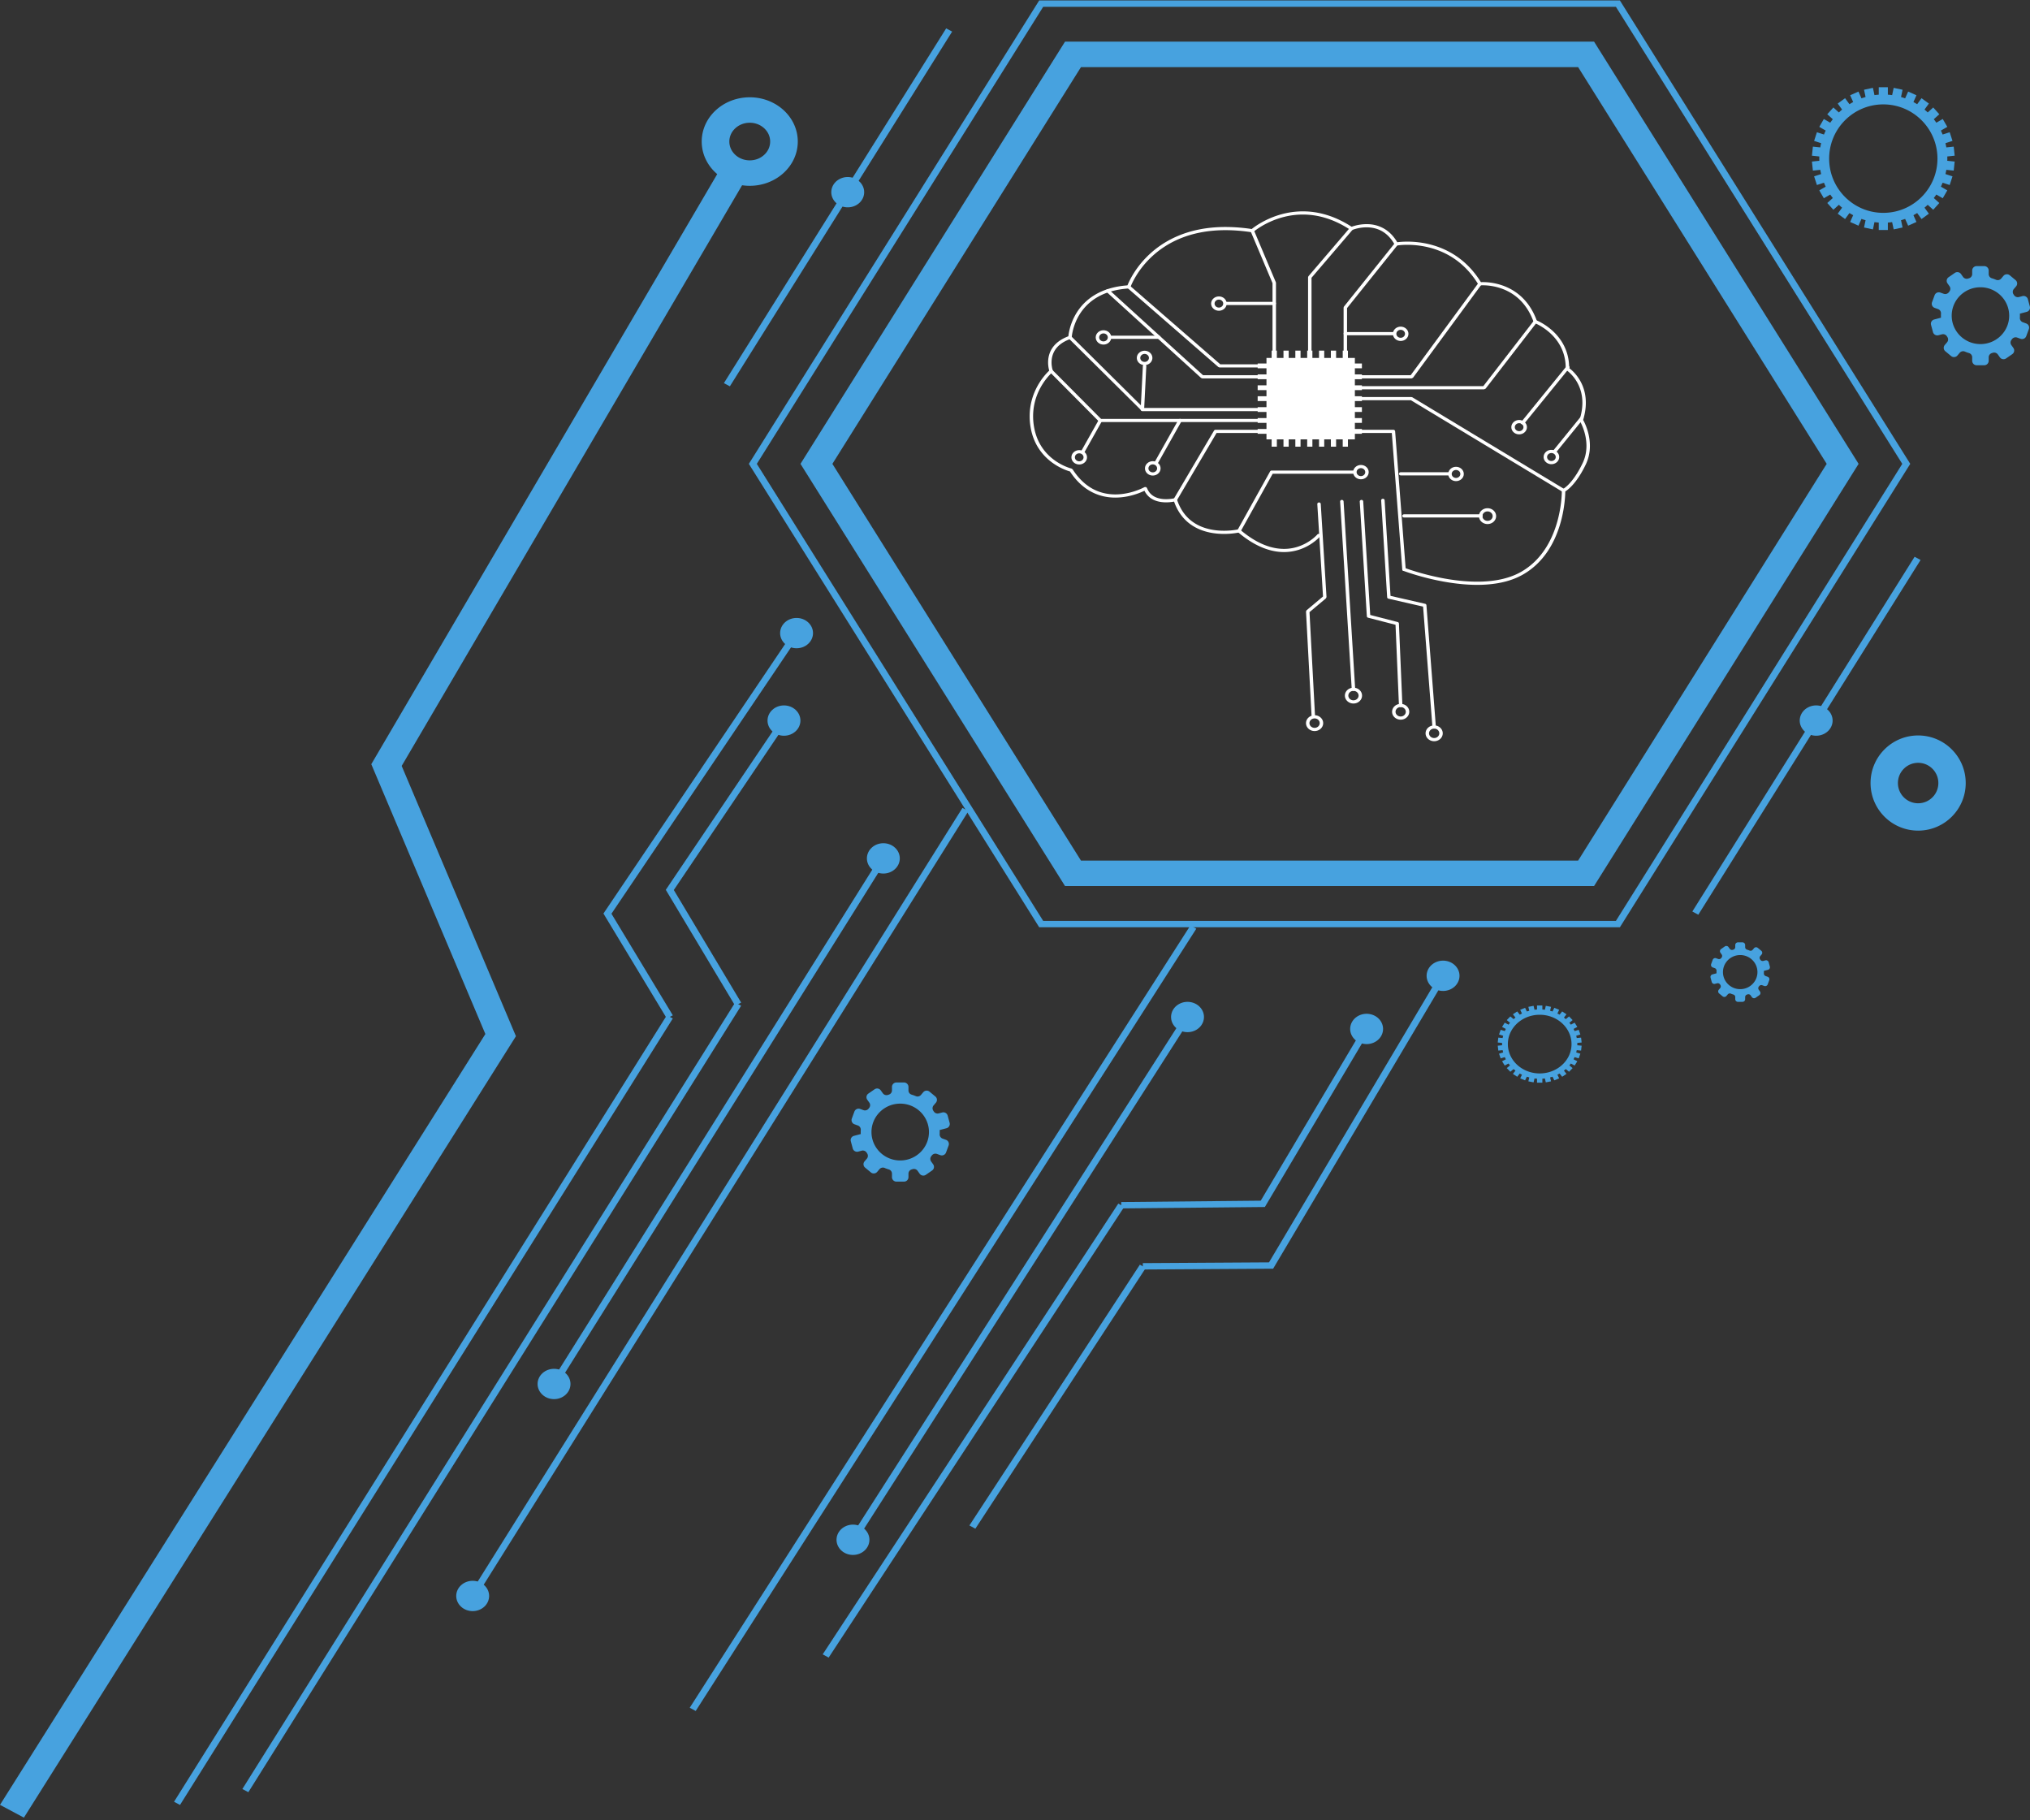 <?xml version="1.0" encoding="UTF-8"?> <svg xmlns="http://www.w3.org/2000/svg" width="512" height="459" fill="none"><rect width="100%" height="100%" fill="#333333" stroke="none"/> <path d="M408.061.917V.115H262.102l-73.229 116.857 73.229 116.858h146.463l73.231-116.858L408.563.115h-.502v.802l-.754.401 72.477 115.654-72.226 115.253H263.109l-72.226-115.253L263.109 1.719h144.952V.917l-.754.401.754-.401Z" fill="#47A2DF"></path> <path d="M400.04 13.715v-3.21H268.616l-66.719 106.467 66.719 106.466h133.436l66.718-106.466-66.718-106.467h-2.012v3.21l-3.017 1.605 63.701 101.652-62.695 100.046H272.638l-62.696-100.046 62.696-100.047H400.04v-3.21l-3.017 1.605 3.017-1.605M196.991 181.288l-29.065 43.103 17.479 29.213 1.526-.775-16.986-28.39 28.526-42.305-1.48-.846Z" fill="#47A2DF"></path> <path d="m200.168 159.231-47.97 71.14 15.977 26.45 1.521-.78-15.477-25.625 47.429-70.339-1.48-.846Z" fill="#47A2DF"></path> <path d="M201.88 181.711c0 2.111-1.859 3.821-4.149 3.821-2.293 0-4.149-1.71-4.149-3.821 0-2.112 1.856-3.822 4.149-3.822 2.29 0 4.149 1.71 4.149 3.822ZM205.057 159.653c0 2.112-1.858 3.823-4.149 3.823s-4.149-1.711-4.149-3.823c0-2.11 1.858-3.821 4.149-3.821s4.149 1.711 4.149 3.821ZM226.944 216.462c0 2.111-1.857 3.823-4.149 3.823-2.291 0-4.148-1.712-4.148-3.823 0-2.112 1.857-3.824 4.148-3.824 2.292 0 4.149 1.712 4.149 3.824ZM143.887 349.001c0 2.111-1.858 3.823-4.149 3.823-2.292 0-4.149-1.712-4.149-3.823 0-2.112 1.857-3.822 4.149-3.822 2.291 0 4.149 1.71 4.149 3.822ZM123.366 402.458c0 2.112-1.857 3.823-4.15 3.823-2.29 0-4.149-1.711-4.149-3.823 0-2.11 1.859-3.821 4.149-3.821 2.293 0 4.15 1.711 4.15 3.821Z" fill="#47A2DF"></path> <path d="m119.97 402.859 124.284-198.325-1.508-.802-124.284 198.324M140.492 349.403l83.058-132.54-1.509-.802-83.057 132.54M62.638 451.942l124.284-198.324-1.509-.803L61.129 451.14M45.405 455.156l124.286-198.324-1.509-.803L43.897 454.354M343.918 259.086l-25.941 43.694-35.184.343.019 1.605 36.203-.353 26.432-44.519-1.529-.77" fill="#47A2DF"></path> <path d="m363.199 245.684-43.132 72.649-31.831.194.013 1.605 32.854-.199 43.624-73.478-1.528-.771Z" fill="#47A2DF"></path> <path d="M342.641 256.142c-1.994 1.04-2.698 3.372-1.569 5.211 1.127 1.837 3.658 2.484 5.652 1.446 1.997-1.04 2.7-3.372 1.572-5.208-1.127-1.839-3.659-2.487-5.655-1.449ZM361.923 242.743c-1.996 1.037-2.698 3.37-1.571 5.208 1.127 1.839 3.658 2.487 5.653 1.447 1.996-1.038 2.7-3.37 1.573-5.209-1.129-1.838-3.66-2.486-5.655-1.446M297.473 253.134c-1.997 1.04-2.699 3.372-1.573 5.211 1.129 1.838 3.66 2.484 5.654 1.446 1.996-1.04 2.698-3.372 1.573-5.208-1.129-1.839-3.66-2.487-5.654-1.449ZM213.091 384.965c-1.994 1.039-2.698 3.372-1.569 5.208 1.125 1.839 3.656 2.487 5.653 1.448 1.994-1.039 2.698-3.371 1.571-5.21-1.127-1.838-3.658-2.484-5.655-1.446M175.465 431.462 301.726 234.2l-1.499-.815-126.263 197.262" fill="#47A2DF"></path> <path d="m215.883 388.7 84.38-131.828-1.5-.815-84.381 131.827M209 418l74.553-113.667-1.5-.815L207.5 417.184M246 385.5l42.993-65.763-1.5-.815-42.993 65.762M215.856 51.793c1.996-1.038 2.698-3.371 1.569-5.209-1.125-1.838-3.656-2.486-5.652-1.448-1.995 1.039-2.699 3.372-1.572 5.21 1.127 1.839 3.66 2.486 5.655 1.447Z" fill="#47A2DF"></path> <path d="m238.639 7.158-56.061 89.457 1.508.802 56.061-89.456M460.111 185.037c1.994-1.04 2.698-3.372 1.569-5.209-1.125-1.839-3.656-2.486-5.653-1.448-1.994 1.04-2.698 3.372-1.571 5.208 1.127 1.839 3.658 2.488 5.655 1.449Z" fill="#47A2DF"></path> <path d="m482.894 140.403-56.061 89.457 1.509.802 56.06-89.456M492.335 197.463h-3.45a5.068 5.068 0 0 1-1.494 3.606 5.075 5.075 0 0 1-3.606 1.495 5.072 5.072 0 0 1-3.606-1.495 5.07 5.07 0 0 1-1.492-3.606 5.065 5.065 0 0 1 1.494-3.604 5.067 5.067 0 0 1 3.604-1.494 5.07 5.07 0 0 1 3.606 1.494 5.069 5.069 0 0 1 1.494 3.604h6.901c-.002-6.629-5.373-11.996-12.001-12-6.629.004-11.998 5.373-11.999 12 .001 6.631 5.372 11.999 11.999 12 6.628 0 11.999-5.369 12.001-12h-3.451M181.202 43.383 93.647 192.71l28.771 68.043L0 455.138l6.027 3.221 124.101-197.057-28.818-68.154 86.022-146.714-6.13-3.05Z" fill="#47A2DF"></path> <path d="M180.468 35.694h3.484c.002-1.319.57-2.484 1.507-3.352.942-.863 2.209-1.388 3.641-1.39 1.431.002 2.696.526 3.638 1.39.938.868 1.507 2.033 1.509 3.352-.002 1.321-.571 2.486-1.509 3.355-.942.863-2.207 1.388-3.638 1.39-1.432-.002-2.699-.527-3.641-1.39-.937-.869-1.505-2.034-1.507-3.355h-6.968c.002 6.166 5.423 11.16 12.116 11.164 6.692-.003 12.111-4.998 12.115-11.164-.004-6.165-5.423-11.158-12.115-11.161-6.693.003-12.114 4.996-12.116 11.161h3.484M474.999 53.675c-7.54 0-13.657-6.124-13.657-13.675 0-7.551 6.117-13.675 13.657-13.675 7.544 0 13.66 6.124 13.66 13.675 0 7.551-6.116 13.675-13.66 13.675ZM491.149 40c0-.183-.009-.363-.014-.544l1.865-.197-.239-2.282-1.863.196c-.064-.36-.138-.714-.222-1.066l1.777-.579-.707-2.182-1.779.579a17.76 17.76 0 0 0-.442-.996l1.619-.935-1.148-1.988-1.617.937a17.905 17.905 0 0 0-.643-.878l1.391-1.256-1.533-1.705-1.393 1.255c-.262-.251-.53-.496-.809-.73l1.103-1.516-1.855-1.35-1.101 1.517a15.91 15.91 0 0 0-.941-.547l.762-1.71-2.093-.933-.762 1.707c-.339-.122-.685-.23-1.034-.332l.388-1.833-2.241-.477-.391 1.834c-.356-.05-.717-.086-1.08-.111V22h-2.294v1.878c-.363.025-.724.061-1.08.111l-.389-1.834-2.243.477.39 1.833c-.349.102-.698.21-1.037.332l-.759-1.707-2.094.934.761 1.709c-.32.172-.635.354-.941.547l-1.1-1.517-1.854 1.35 1.099 1.516c-.277.234-.545.479-.805.73l-1.394-1.255-1.534 1.705 1.393 1.256c-.223.286-.44.577-.643.878l-1.621-.937-1.146 1.988 1.619.935c-.158.326-.303.658-.44.996l-1.779-.579-.707 2.182 1.777.58c-.086.35-.16.705-.224 1.065l-1.861-.196-.241 2.282 1.865.197c-.005.18-.012.361-.012.544 0 .183.007.363.012.544l-1.865.197.241 2.282 1.861-.196c.064.36.138.715.224 1.066l-1.777.579.707 2.182 1.779-.579c.137.338.282.67.442.996l-1.621.935 1.146 1.988 1.621-.937c.203.301.42.592.643.878l-1.393 1.256 1.534 1.705 1.394-1.255c.26.251.528.496.805.73l-1.099 1.517 1.854 1.35 1.1-1.518c.306.193.621.375.941.546l-.761 1.71 2.094.934.759-1.707c.34.124.688.232 1.037.332l-.39 1.833 2.243.477.389-1.834c.356.05.717.086 1.08.111V58h2.294v-1.877c.363-.026.724-.063 1.08-.112l.391 1.834 2.241-.477-.388-1.833c.349-.1.695-.208 1.034-.332l.762 1.707 2.093-.934-.762-1.709c.322-.172.633-.354.941-.547l1.101 1.517 1.855-1.349-1.103-1.517c.279-.234.547-.479.809-.73l1.393 1.255 1.533-1.705-1.391-1.256c.221-.286.438-.577.643-.878l1.617.937 1.148-1.988-1.619-.935c.158-.326.303-.658.442-.996l1.779.579.707-2.182-1.777-.58c.084-.35.158-.705.222-1.065l1.863.196.239-2.282-1.865-.197c.005-.18.014-.361.014-.544M388.336 270.691c-4.433 0-8.028-3.313-8.028-7.397 0-4.085 3.595-7.397 8.028-7.397 4.435 0 8.029 3.312 8.029 7.397 0 4.084-3.594 7.397-8.029 7.397Zm9.492-7.397-.009-.294 1.098-.106-.141-1.236-1.096.106a9.237 9.237 0 0 0-.13-.576l1.045-.313-.417-1.181-1.045.315a7.058 7.058 0 0 0-.259-.54l.951-.507-.674-1.075-.951.507a11.399 11.399 0 0 0-.378-.475l.818-.679-.9-.923-.821.681a11.084 11.084 0 0 0-.472-.395l.646-.822-1.09-.728-.646.82a9.752 9.752 0 0 0-.554-.295l.447-.926-1.231-.506-.446.924a10.52 10.52 0 0 0-.61-.179l.228-.992-1.316-.257-.229.992a10.175 10.175 0 0 0-.637-.061v-1.016h-1.347v1.016c-.212.014-.425.034-.634.061l-.23-.992-1.318.257.229.992c-.205.054-.409.114-.609.179l-.448-.924-1.23.506.448.926a9.367 9.367 0 0 0-.552.295l-.648-.82-1.089.728.646.822a9.558 9.558 0 0 0-.475.395l-.817-.681-.902.923.818.679c-.13.156-.259.313-.378.475l-.953-.507-.674 1.075.953.507a8.397 8.397 0 0 0-.259.54l-1.046-.315-.416 1.181 1.045.313c-.05.19-.094.382-.132.576l-1.092-.106-.143 1.236 1.095.106-.006.294.006.293-1.095.108.143 1.234 1.092-.106c.038.194.082.387.132.576l-1.045.312.416 1.182 1.046-.314c.081.183.167.363.259.539l-.953.506.674 1.075.953-.507c.119.163.248.321.378.475l-.818.68.902.921.817-.678c.153.136.312.268.475.394l-.646.82 1.089.731.648-.82c.179.104.364.203.552.295l-.448.924 1.23.506.448-.923c.2.067.404.125.609.18l-.229.99 1.318.258.23-.991c.209.027.422.046.634.061v1.014h1.347v-1.014c.214-.015.428-.034.637-.061l.229.991 1.316-.258-.228-.99c.208-.055.41-.113.61-.18l.446.923 1.231-.506-.447-.924c.19-.092.372-.191.554-.295l.646.82 1.09-.731-.646-.82c.16-.126.319-.258.472-.394l.821.678.9-.921-.818-.68c.13-.154.257-.312.378-.475l.951.507.674-1.075-.951-.506a7.62 7.62 0 0 0 .259-.539l1.045.314.417-1.182-1.045-.312c.05-.189.092-.382.13-.576l1.096.106.141-1.234-1.098-.108.009-.293ZM499.5 86.77c-4.002 0-7.248-3.206-7.248-7.164 0-3.96 3.246-7.166 7.248-7.166 4.003 0 7.249 3.207 7.249 7.166 0 3.958-3.246 7.165-7.249 7.165Zm11.537-5.203-.85-.306a1.124 1.124 0 0 1-.738-1.125 8.473 8.473 0 0 0 .002-1.037l1.714-.455c.603-.158.958-.77.796-1.361l-.494-1.825a1.127 1.127 0 0 0-1.38-.787l-.875.233a1.137 1.137 0 0 1-1.251-.5l-.116-.177a1.112 1.112 0 0 1 .07-1.336l.584-.688a1.1 1.1 0 0 0-.139-1.566l-1.463-1.214a1.134 1.134 0 0 0-1.587.138l-.581.684c-.32.377-.85.498-1.305.305a9.711 9.711 0 0 0-1.042-.375 1.11 1.11 0 0 1-.801-1.06v-.897a1.12 1.12 0 0 0-1.126-1.113h-1.909a1.12 1.12 0 0 0-1.126 1.113v.893c0 .496-.336.924-.815 1.068l-.206.062a1.136 1.136 0 0 1-1.284-.413l-.518-.731a1.134 1.134 0 0 0-1.567-.273l-1.565 1.084a1.104 1.104 0 0 0-.276 1.549l.52.734c.288.407.262.947-.047 1.337l-.13.165a1.14 1.14 0 0 1-1.292.391l-.853-.306a1.127 1.127 0 0 0-1.442.666l-.654 1.772c-.212.579.09 1.218.675 1.428l.848.305c.474.17.766.63.736 1.126a10.365 10.365 0 0 0-.002 1.036l-1.712.455c-.601.158-.958.77-.798 1.362l.496 1.825c.159.594.778.946 1.378.786l.875-.23a1.14 1.14 0 0 1 1.254.498l.113.177c.274.415.253.955-.07 1.335l-.582.686a1.107 1.107 0 0 0 .139 1.57l1.463 1.212a1.133 1.133 0 0 0 1.586-.137l.584-.686a1.13 1.13 0 0 1 1.303-.304c.337.144.685.27 1.042.375.474.142.801.571.801 1.063v.894a1.12 1.12 0 0 0 1.126 1.113h1.909a1.12 1.12 0 0 0 1.126-1.113V90.1c0-.497.334-.924.815-1.068l.204-.063c.476-.154.998.007 1.284.413l.518.73c.357.503 1.06.627 1.569.274l1.563-1.082c.51-.354.634-1.049.278-1.552l-.52-.733a1.109 1.109 0 0 1 .047-1.335l.129-.169a1.146 1.146 0 0 1 1.294-.389l.85.306a1.128 1.128 0 0 0 1.444-.665l.652-1.773a1.11 1.11 0 0 0-.671-1.427M227.049 292.638c-4.001 0-7.247-3.209-7.247-7.166 0-3.957 3.246-7.165 7.247-7.165 4.005 0 7.25 3.208 7.25 7.165s-3.245 7.166-7.25 7.166Zm11.538-5.204-.851-.306a1.125 1.125 0 0 1-.737-1.127 9.23 9.23 0 0 0 .001-1.035l1.715-.455c.602-.159.957-.769.797-1.363l-.495-1.823a1.124 1.124 0 0 0-1.377-.786l-.877.231a1.134 1.134 0 0 1-1.252-.499l-.116-.179a1.108 1.108 0 0 1 .07-1.333l.583-.688a1.102 1.102 0 0 0-.138-1.568l-1.464-1.213a1.134 1.134 0 0 0-1.586.139l-.581.684c-.32.377-.85.496-1.305.304a10.235 10.235 0 0 0-1.042-.375 1.11 1.11 0 0 1-.801-1.061v-.896a1.12 1.12 0 0 0-1.126-1.113h-1.91c-.621 0-1.125.5-1.125 1.113v.894c0 .495-.336.924-.816 1.066l-.203.064a1.143 1.143 0 0 1-1.286-.413l-.518-.731a1.133 1.133 0 0 0-1.567-.273l-1.565 1.082a1.105 1.105 0 0 0-.276 1.551l.52.732a1.11 1.11 0 0 1-.048 1.337l-.13.165c-.3.398-.822.561-1.291.393l-.853-.308a1.13 1.13 0 0 0-1.443.666l-.653 1.774a1.11 1.11 0 0 0 .674 1.427l.849.306c.474.168.766.629.738 1.123a9.555 9.555 0 0 0-.004 1.039l-1.713.453a1.11 1.11 0 0 0-.795 1.363l.493 1.823c.162.594.778.946 1.379.788l.875-.232a1.14 1.14 0 0 1 1.254.5l.113.175c.276.417.254.957-.069 1.337l-.583.684a1.107 1.107 0 0 0 .139 1.57l1.463 1.214a1.134 1.134 0 0 0 1.586-.138l.583-.685a1.13 1.13 0 0 1 1.306-.304c.335.144.685.269 1.04.373.474.142.801.571.801 1.063v.894a1.12 1.12 0 0 0 1.125 1.115h1.91a1.12 1.12 0 0 0 1.126-1.115v-.891c0-.496.334-.925.815-1.069l.204-.063c.476-.154.997.007 1.284.415l.518.729a1.134 1.134 0 0 0 1.569.275l1.565-1.084a1.107 1.107 0 0 0 .277-1.55l-.521-.735a1.11 1.11 0 0 1 .047-1.335l.13-.167c.3-.396.82-.559 1.293-.39l.85.307a1.131 1.131 0 0 0 1.444-.667l.652-1.773a1.106 1.106 0 0 0-.671-1.425M438.909 249.438c-2.403 0-4.35-1.924-4.35-4.3 0-2.374 1.947-4.3 4.35-4.3 2.402 0 4.349 1.926 4.349 4.3 0 2.376-1.947 4.3-4.349 4.3Zm6.92-3.123-.509-.182a.68.68 0 0 1-.443-.677l.011-.318-.009-.303 1.029-.273a.666.666 0 0 0 .477-.818l-.297-1.095a.673.673 0 0 0-.827-.471l-.525.138a.68.68 0 0 1-.751-.3l-.07-.106a.668.668 0 0 1 .043-.801l.349-.411a.662.662 0 0 0-.082-.941l-.879-.729a.68.68 0 0 0-.952.084l-.349.411a.68.68 0 0 1-.784.182 5.997 5.997 0 0 0-.623-.226.665.665 0 0 1-.48-.635v-.539a.671.671 0 0 0-.676-.666h-1.147a.671.671 0 0 0-.676.666v.537a.668.668 0 0 1-.489.639l-.121.038a.68.68 0 0 1-.771-.247l-.312-.438a.678.678 0 0 0-.94-.165l-.938.65a.663.663 0 0 0-.166.929l.31.442a.662.662 0 0 1-.027.801l-.078.099a.683.683 0 0 1-.775.236l-.511-.184a.679.679 0 0 0-.867.398l-.39 1.066a.663.663 0 0 0 .402.855l.511.183a.678.678 0 0 1 .443.676l-.011.318.009.303-1.029.274a.664.664 0 0 0-.477.817l.297 1.094a.675.675 0 0 0 .826.473l.526-.139a.683.683 0 0 1 .751.299l.068.106a.667.667 0 0 1-.041.802l-.349.411a.663.663 0 0 0 .082.941l.879.729c.284.236.712.2.952-.083l.349-.41a.68.68 0 0 1 .784-.184c.202.086.41.162.623.226.286.084.48.341.48.636v.537c0 .369.303.669.676.669h1.147c.373 0 .676-.3.676-.669v-.535c0-.298.199-.554.489-.642l.121-.037a.684.684 0 0 1 .771.248l.31.439a.682.682 0 0 0 .942.165l.94-.651a.665.665 0 0 0 .164-.93l-.31-.441a.662.662 0 0 1 .027-.801l.078-.101a.685.685 0 0 1 .775-.233l.511.184a.679.679 0 0 0 .867-.399l.39-1.064a.665.665 0 0 0-.404-.857" fill="#47A2DF"></path> <path d="m332.261 134.779-.134.144c-.655.69-3.641 3.499-8.278 3.492-2.986-.001-6.71-1.142-11.061-4.838l-.403-.094s-.087.02-.261.053c-.523.1-1.791.304-3.39.304-1.953.001-4.395-.304-6.598-1.441-2.204-1.138-4.195-3.091-5.299-6.498-.068-.211-.309-.333-.539-.272l-.156.037a9.89 9.89 0 0 1-2.024.212c-.875.002-1.873-.128-2.744-.541-.871-.415-1.629-1.096-2.089-2.287l-.264-.245-.375.037-.138.074c-.663.346-3.64 1.766-7.206 1.763-3.484-.011-7.522-1.3-10.774-6.333l-.266-.184-.079-.021c-.42-.111-2.426-.711-4.489-2.287-2.062-1.579-4.184-4.118-4.889-8.18a15.814 15.814 0 0 1-.237-2.706c0-3.513 1.217-6.287 2.435-8.19.61-.95 1.219-1.681 1.674-2.17.226-.246.415-.43.545-.554l.148-.137.049-.041a.38.38 0 0 0 .118-.426l-.045-.14a6.882 6.882 0 0 1-.272-1.92c0-.942.197-2.069.887-3.131.69-1.063 1.869-2.079 3.923-2.8a.409.409 0 0 0 .28-.357s.007-.165.049-.48c.145-1.1.707-3.898 2.737-6.488 2.034-2.589 5.497-4.998 11.619-5.391a.433.433 0 0 0 .385-.281l.055-.15c.298-.773 1.817-4.355 5.487-7.725 3.674-3.369 9.476-6.541 18.454-6.545 2.052 0 4.272.167 6.67.536l.373-.104.218-.178c1.045-.83 5.731-4.198 12.253-4.194 3.522.002 7.591.97 11.982 3.865l.439.037.063-.026a10.378 10.378 0 0 1 3.583-.653c2.294.014 5.097.794 7.097 4.386.089.16.28.247.472.212l.178-.027a18.482 18.482 0 0 1 2.524-.16c4.29.01 12.601 1.217 17.93 10.028a.446.446 0 0 0 .428.204l.173-.011c.118-.007.296-.013.522-.013 1.162-.002 3.611.175 6.132 1.417 2.52 1.243 5.133 3.534 6.682 7.859l.249.245.077.032c.412.17 2.369 1.045 4.203 2.849 1.834 1.809 3.553 4.522 3.555 8.456l-.002.215.187.334.036.024c.41.284 3.988 2.894 3.986 8.193 0 1.26-.202 2.675-.699 4.256l.039.31.068.115c.317.562 1.622 3.094 1.618 6.187 0 1.393-.261 2.9-.988 4.407-1.32 2.734-2.593 4.37-3.52 5.317a8.318 8.318 0 0 1-1.098.953l-.289.184-.066.037-.012.007.038.069-.036-.069h-.002l.038.069-.036-.069a.395.395 0 0 0-.241.364v.087c0 .605-.059 4.302-1.383 8.549-1.322 4.249-3.902 9.024-8.891 11.868-3.193 1.823-7.128 2.474-11.082 2.474-4.571 0-9.154-.869-12.585-1.741a63.691 63.691 0 0 1-4.143-1.199c-1-.325-1.559-.541-1.561-.541-.223-.085-.477.013-.569.217-.092.206.014.44.237.525.026.006 9.244 3.537 18.621 3.542 4.054-.002 8.151-.661 11.542-2.595 5.252-3 7.912-7.976 9.269-12.329 1.357-4.357 1.416-8.117 1.416-8.77v-.098l-.435.005.195.359c.099-.045 2.688-1.289 5.389-6.889a10.793 10.793 0 0 0 1.063-4.733c-.003-3.77-1.78-6.665-1.798-6.697l-.379.197.418.111c.519-1.648.733-3.141.733-4.479-.005-6.041-4.344-8.845-4.395-8.875l-.249.329.435.005.002-.225c.004-4.434-2.095-7.475-4.18-9.374-2.089-1.903-4.162-2.691-4.195-2.704l-.166.37.413-.125c-1.606-4.506-4.398-6.992-7.1-8.316-2.7-1.327-5.287-1.512-6.541-1.512a8.8 8.8 0 0 0-.791.03l.047.399.382-.196c-5.512-9.132-14.246-10.45-18.691-10.44-1.747 0-2.848.198-2.869.203l.083.393.389-.183c-2.113-3.855-5.358-4.84-7.874-4.824-2.271.001-3.982.741-4.015.754l.185.363.254-.326c-4.524-2.985-8.795-4.016-12.491-4.014-7.837.008-13.034 4.564-13.072 4.593l.301.29.072-.396a44.65 44.65 0 0 0-6.815-.547c-9.821-.005-16.062 3.738-19.8 7.48-3.742 3.741-5.013 7.468-5.027 7.501l.416.12-.03-.399c-7.26.45-11.131 3.743-13.097 6.909-1.976 3.163-2.115 6.18-2.119 6.216l.436.017-.155-.375c-2.205.77-3.571 1.916-4.362 3.137-.791 1.223-1.009 2.502-1.009 3.544 0 1.335.354 2.291.365 2.319l.411-.129-.293-.297c-.038.036-5.128 4.305-5.135 11.685 0 .899.076 1.846.247 2.833.784 4.55 3.31 7.355 5.632 8.992 2.322 1.64 4.433 2.138 4.47 2.146l.108-.389-.375.206c3.364 5.254 7.797 6.739 11.523 6.726 4.36-.005 7.764-1.941 7.8-1.957l-.228-.341-.411.133c.523 1.373 1.469 2.243 2.514 2.734 1.045.493 2.177.629 3.141.629 1.36 0 2.396-.274 2.421-.279l-.12-.387-.418.116c1.154 3.584 3.32 5.744 5.71 6.97 2.388 1.229 4.975 1.542 7.023 1.542 2.24 0 3.843-.377 3.866-.382l-.107-.388-.296.295c4.461 3.796 8.415 5.052 11.652 5.051 5.762-.012 9.063-3.911 9.096-3.945a.381.381 0 0 0-.073-.563.46.46 0 0 0-.611.069" fill="#fff"></path> <path d="M341.722 110.795h-22.294V90.258h22.294v20.537Z" fill="#fff"></path> <path d="M322.045 112.639h-1.316V88.415h1.316v24.224ZM325.031 112.639h-1.315V88.415h1.315v24.224ZM328.021 112.639h-1.315V88.415h1.315v24.224ZM331.008 112.639h-1.315V88.415h1.315v24.224ZM333.994 112.639h-1.314V88.415h1.314v24.224ZM336.984 112.639h-1.316V88.415h1.316v24.224ZM339.971 112.639h-1.315V88.415h1.315v24.224Z" fill="#fff"></path> <path d="M343.496 108.179v1.212h-26.292v-1.212h26.292ZM343.496 105.426v1.211h-26.292v-1.211h26.292ZM343.496 102.675v1.21h-26.292v-1.21h26.292ZM343.496 99.92v1.212h-26.292v-1.211h26.292ZM343.496 97.169v1.211h-26.292V97.17h26.292ZM343.496 94.416v1.21h-26.292v-1.21h26.292ZM343.496 91.665v1.21h-26.292v-1.21h26.292Z" fill="#fff"></path> <path d="m284.385 72.633 22.914 19.927.299.11h12.203c.24 0 .435-.18.435-.402 0-.221-.195-.401-.435-.401h-12.03l-22.788-19.818a.462.462 0 0 0-.615.017.379.379 0 0 0 .017.567" fill="#fff"></path> <path d="m279.087 73.617 23.849 21.69.306.115h16.559c.24 0 .436-.18.436-.4 0-.222-.196-.402-.436-.402h-16.379l-23.724-21.574a.461.461 0 0 0-.615.003.38.38 0 0 0 .004.568M341.721 100.929h14.136l38.26 23.105c.2.122.47.071.603-.116.132-.184.075-.433-.126-.555l-38.369-23.171-.239-.066h-14.265c-.24 0-.435.18-.435.402 0 .221.195.401.435.401M269.556 85.357l18.359 18.195.318.127h31.195c.241 0 .436-.178.436-.401 0-.221-.195-.4-.436-.4l-31.005-.001-18.229-18.066a.462.462 0 0 0-.615-.021.378.378 0 0 0-.023.567" fill="#fff"></path> <path d="m264.803 93.85 12.375 12.453.323.13h41.926c.241 0 .436-.18.436-.401 0-.222-.195-.401-.436-.401h-41.735l-12.246-12.322a.463.463 0 0 0-.616-.026.38.38 0 0 0-.027.566ZM280.146 85.45h12.13c.24 0 .435-.18.435-.401 0-.222-.195-.402-.435-.402h-12.13c-.24 0-.435.18-.435.401 0 .222.195.402.435.402Z" fill="#fff"></path> <path d="m288.252 92.25-.554 11.01c-.012.221.174.409.415.419.24.011.444-.161.455-.382l.553-11.01c.013-.221-.174-.409-.414-.42-.24-.01-.444.162-.455.383ZM279.843 85.084h-.436c0 .556-.488 1.005-1.09 1.007-.605-.002-1.093-.451-1.093-1.007 0-.555.488-1.004 1.093-1.006.602.002 1.09.451 1.09 1.006h.871c0-.998-.878-1.808-1.961-1.808-1.086 0-1.963.81-1.963 1.808 0 1 .877 1.81 1.963 1.81 1.083 0 1.961-.81 1.961-1.81h-.435ZM309.259 76.921h12.127c.241 0 .436-.18.436-.4 0-.222-.195-.402-.436-.402h-12.127c-.241 0-.436.18-.436.401 0 .222.195.401.436.401Z" fill="#fff"></path> <path d="M308.953 76.556h-.435c0 .555-.488 1.005-1.092 1.006-.603-.001-1.091-.45-1.093-1.006.002-.555.49-1.005 1.093-1.006.604.001 1.092.45 1.092 1.006h.871c0-.998-.878-1.809-1.963-1.809-1.084 0-1.962.81-1.964 1.81.002.999.88 1.808 1.964 1.808 1.085 0 1.963-.81 1.963-1.809h-.436ZM351.443 83.74h-12.129c-.24 0-.436.179-.436.4 0 .222.196.401.436.401h12.129c.24 0 .435-.18.435-.4 0-.222-.195-.402-.435-.402Z" fill="#fff"></path> <path d="M351.748 84.177h-.435c0 .998.878 1.807 1.961 1.807 1.084 0 1.964-.809 1.964-1.807 0-1-.88-1.809-1.964-1.809-1.083 0-1.961.809-1.961 1.809h.871c0-.557.489-1.006 1.09-1.006.603 0 1.091.449 1.093 1.006-.002.553-.49 1.003-1.093 1.004-.601-.001-1.09-.45-1.09-1.004h-.436ZM365.403 119.083h-12.129c-.241 0-.436.18-.436.401 0 .222.195.401.436.401h12.129c.24 0 .435-.179.435-.401 0-.221-.195-.401-.435-.401Z" fill="#fff"></path> <path d="M365.706 119.521h-.436c.002.998.88 1.807 1.963 1.809 1.085-.002 1.963-.811 1.963-1.809 0-1-.878-1.809-1.963-1.809-1.083 0-1.961.809-1.963 1.809h.871c.002-.557.489-1.006 1.092-1.006.605 0 1.092.449 1.092 1.006 0 .555-.487 1.005-1.092 1.006-.603-.001-1.09-.451-1.092-1.006h-.435ZM341.721 119.059h-.435c0 .998.878 1.807 1.963 1.807 1.083 0 1.961-.809 1.961-1.807 0-1-.878-1.809-1.961-1.809-1.085 0-1.963.809-1.963 1.809h.871c.001-.557.489-1.007 1.092-1.007.601 0 1.089.45 1.09 1.007-.001.555-.489 1.004-1.09 1.004-.603 0-1.091-.449-1.092-1.004h-.436ZM373.524 129.696h-19.416c-.24 0-.435.18-.435.401 0 .222.195.402.435.402h19.416c.24 0 .435-.18.435-.402 0-.221-.195-.401-.435-.401Z" fill="#fff"></path> <path d="M373.454 130.155h-.436c0 1.101.969 1.995 2.164 1.995 1.195 0 2.163-.894 2.163-1.995s-.968-1.993-2.163-1.995c-1.195.002-2.164.894-2.164 1.995h.871c0-.658.578-1.191 1.293-1.192.714.001 1.29.534 1.292 1.192-.002.658-.58 1.191-1.292 1.192-.715-.001-1.293-.534-1.293-1.192h-.435ZM359.991 184.925h-.436c0 1.101.969 1.992 2.164 1.993 1.196 0 2.165-.892 2.167-1.993 0-1.102-.971-1.996-2.167-1.996-1.195 0-2.164.894-2.164 1.996h.871c.002-.659.58-1.192 1.293-1.194.716.002 1.294.535 1.296 1.194-.002.657-.58 1.189-1.296 1.191-.713-.002-1.291-.534-1.293-1.191h-.435ZM351.545 179.492h-.435c0 1.101.968 1.993 2.163 1.993 1.197 0 2.166-.892 2.166-1.993s-.969-1.994-2.166-1.994c-1.195 0-2.163.893-2.163 1.994h.871c0-.658.578-1.191 1.292-1.191.716 0 1.293.533 1.295 1.191-.002.656-.579 1.189-1.295 1.19-.714-.001-1.292-.534-1.292-1.19h-.436ZM339.64 175.413h-.436c0 1.1.969 1.993 2.164 1.993 1.195 0 2.163-.893 2.163-1.993 0-1.103-.968-1.995-2.163-1.995-1.195 0-2.164.892-2.164 1.995h.871c0-.66.578-1.193 1.293-1.193.712 0 1.29.533 1.292 1.193-.002.656-.58 1.189-1.292 1.19-.715-.001-1.293-.534-1.293-1.19h-.435ZM329.832 182.358h-.435c0 1.101.969 1.993 2.165 1.993 1.195 0 2.164-.892 2.164-1.993s-.969-1.993-2.164-1.993c-1.196 0-2.165.892-2.165 1.993h.871c0-.658.578-1.191 1.294-1.191.714 0 1.291.533 1.293 1.191-.002.658-.579 1.189-1.293 1.191-.716-.002-1.294-.535-1.294-1.191h-.436ZM381.622 107.723h-.435c0 1 .879 1.809 1.963 1.809 1.085 0 1.963-.809 1.963-1.809 0-1-.878-1.809-1.963-1.809-1.084 0-1.963.809-1.963 1.809h.87c.002-.555.49-1.005 1.093-1.006.602.001 1.09.451 1.092 1.006-.002.555-.49 1.005-1.092 1.006-.603-.001-1.091-.451-1.093-1.006h-.435ZM290.216 90.258h-.436c-.002.556-.489 1.005-1.092 1.007-.601-.002-1.09-.451-1.09-1.007 0-.555.489-1.004 1.09-1.006.603.002 1.09.45 1.092 1.006h.871c-.002-.998-.879-1.808-1.963-1.808-1.083.001-1.961.81-1.961 1.808s.878 1.807 1.961 1.809c1.084 0 1.961-.81 1.963-1.809h-.435ZM292.275 118.114h-.435c0 .555-.489 1.004-1.092 1.006-.603-.002-1.091-.451-1.092-1.006.001-.557.489-1.007 1.092-1.007.603 0 1.092.45 1.092 1.007h.871c0-1-.878-1.809-1.963-1.809-1.084 0-1.963.809-1.963 1.809 0 .998.879 1.807 1.963 1.808 1.085-.001 1.963-.81 1.963-1.808h-.436ZM319.801 108.384h-13.222c-.16 0-.306.08-.383.21l-10.161 17.23c-.115.194-.036.438.176.544a.456.456 0 0 0 .591-.161l10.037-17.021h12.962c.24 0 .435-.18.435-.401 0-.222-.195-.401-.435-.401" fill="#fff"></path> <path d="m291.993 116.89 6.006-10.674c.11-.196.026-.438-.187-.541a.456.456 0 0 0-.587.172l-6.006 10.674c-.11.195-.026.438.187.54a.454.454 0 0 0 .587-.171ZM273.725 115.322h-.436c-.002.554-.489 1.005-1.092 1.005-.603 0-1.092-.451-1.092-1.005 0-.555.489-1.004 1.092-1.006.603.002 1.09.451 1.092 1.006h.871c0-.998-.879-1.807-1.963-1.808-1.085.001-1.963.81-1.963 1.808 0 .999.878 1.807 1.963 1.807 1.084 0 1.963-.808 1.963-1.807h-.435Z" fill="#fff"></path> <path d="m273.483 114.1 4.435-7.883c.112-.196.028-.439-.186-.541a.457.457 0 0 0-.587.171l-4.435 7.884c-.11.197-.026.439.186.54a.452.452 0 0 0 .587-.171ZM321.822 90.258V71.332l-.03-.146-5.546-13.147a.45.45 0 0 0-.565-.228c-.224.08-.336.313-.247.518l5.517 13.078v18.852c0 .222.195.402.435.402s.436-.18.436-.401M340.505 57.393l-10.497 12.266-.092.248V90.26c0 .22.195.4.436.4.24 0 .435-.18.435-.4V70.044l10.401-12.157a.38.38 0 0 0-.071-.563.461.461 0 0 0-.612.068ZM351.812 61.29l-12.848 16.03-.086.238v12.7c0 .222.196.402.436.402s.435-.18.435-.401v-12.57l12.764-15.922a.38.38 0 0 0-.091-.56.462.462 0 0 0-.61.084ZM372.897 71.345 355.798 94.62h-14.077c-.24 0-.435.18-.435.401 0 .222.195.401.435.401h14.308l.361-.176 17.228-23.452a.381.381 0 0 0-.115-.557.459.459 0 0 0-.606.108" fill="#fff"></path> <path d="m386.874 80.861-12.758 16.51h-32.395c-.24 0-.435.18-.435.402 0 .222.195.401.435.401h32.62l.353-.168 12.891-16.68a.383.383 0 0 0-.103-.56.46.46 0 0 0-.608.095M395.084 92.38l-11.394 14.016a.381.381 0 0 0 .087.562.46.46 0 0 0 .61-.08l11.394-14.017a.382.382 0 0 0-.087-.562.463.463 0 0 0-.61.08ZM389.764 115.247h-.435c0 1 .878 1.809 1.963 1.809 1.083 0 1.963-.809 1.963-1.809 0-.998-.88-1.807-1.963-1.807-1.085 0-1.963.809-1.963 1.807h.871c.001-.555.489-1.004 1.092-1.004.602 0 1.09.449 1.092 1.004-.002.557-.49 1.007-1.092 1.007-.603 0-1.091-.45-1.092-1.007h-.436Z" fill="#fff"></path> <path d="m398.608 105.186-6.839 8.415a.379.379 0 0 0 .087.561.46.46 0 0 0 .609-.082l6.839-8.414a.379.379 0 0 0-.087-.561.46.46 0 0 0-.609.081ZM341.721 109.185h9.316l2.637 34.416c.018.22.225.387.465.371.241-.014.42-.207.405-.428l-2.667-34.787c-.016-.211-.206-.374-.434-.374h-9.722c-.24 0-.435.18-.435.401 0 .221.195.401.435.401M312.88 134.055l8.116-14.595h20.321c.243 0 .436-.18.436-.401 0-.223-.193-.401-.436-.401h-20.588a.435.435 0 0 0-.386.218l-8.238 14.813c-.11.197-.024.439.19.541a.455.455 0 0 0 .585-.175ZM332.247 127.13l1.439 23.289-4.148 3.478-.141.316 1.395 26.185c.013.221.216.392.457.38.24-.011.425-.199.412-.42l-1.384-25.994 4.149-3.479.141-.32-1.451-23.48c-.014-.222-.219-.39-.46-.378-.24.012-.423.203-.409.423M338.006 126.488l2.926 47.352c.014.222.22.39.46.378.24-.013.423-.203.409-.424l-2.926-47.351c-.014-.222-.22-.392-.46-.379-.24.013-.423.202-.409.424M342.952 126.488l1.789 28.919c.01.172.137.316.317.363l6.917 1.785.864 20.359c.009.221.212.395.453.385.239-.008.427-.194.418-.416l-.876-20.651a.41.41 0 0 0-.319-.371l-6.922-1.786-1.77-28.632c-.014-.222-.22-.392-.46-.379-.241.013-.423.202-.411.424" fill="#fff"></path> <path d="m348.354 126.201 1.507 24.402c.01.176.145.324.329.367l8.736 2 2.359 30.39c.017.221.224.388.465.372.24-.016.421-.209.404-.429l-2.381-30.681a.415.415 0 0 0-.331-.36l-8.729-1.999-1.489-24.107c-.014-.221-.22-.39-.46-.379-.241.013-.424.202-.41.424" fill="#fff"></path> </svg> 